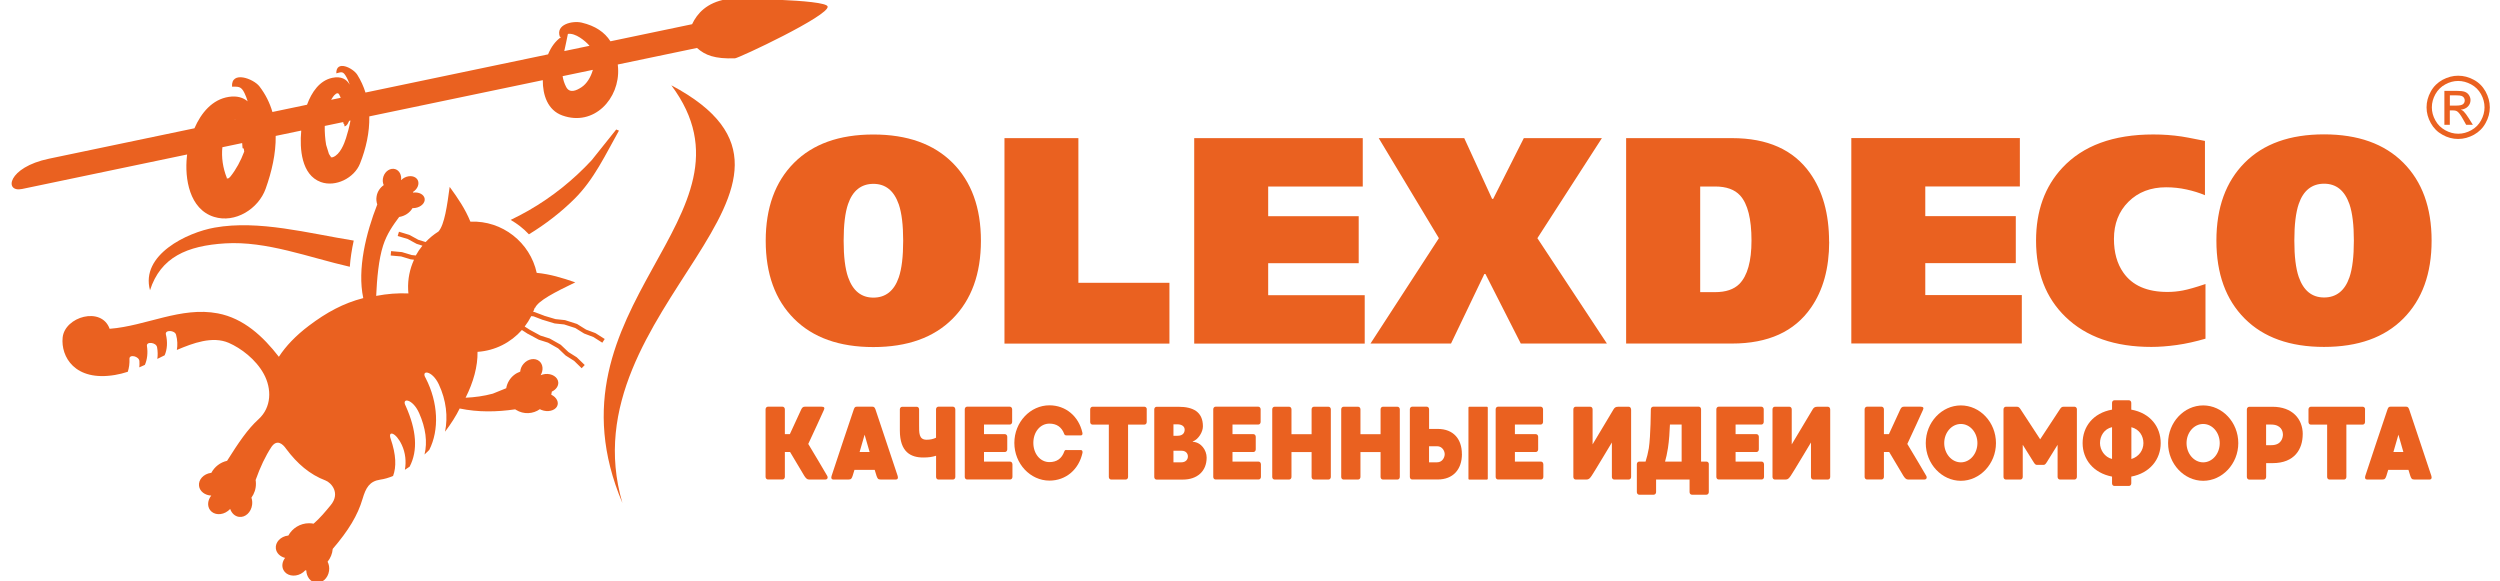 <?xml version="1.0" encoding="UTF-8" standalone="no"?>
<svg
   width="215"
   height="50"
   viewBox="0 0 215 50"
   fill="none"
   version="1.1"
   id="svg31"
   sodipodi:docname="svg-logo.svg"
   inkscape:version="1.3.2 (091e20e, 2023-11-25, custom)"
   xmlns:inkscape="http://www.inkscape.org/namespaces/inkscape"
   xmlns:sodipodi="http://sodipodi.sourceforge.net/DTD/sodipodi-0.dtd"
   xmlns="http://www.w3.org/2000/svg"
   xmlns:svg="http://www.w3.org/2000/svg">
  <defs
     id="defs31" />
  <sodipodi:namedview
     id="namedview31"
     pagecolor="#ffffff"
     bordercolor="#000000"
     borderopacity="0.25"
     inkscape:showpageshadow="2"
     inkscape:pageopacity="0.0"
     inkscape:pagecheckerboard="0"
     inkscape:deskcolor="#d1d1d1"
     inkscape:zoom="3.6844181"
     inkscape:cx="253.5"
     inkscape:cy="60.118041"
     inkscape:window-width="2560"
     inkscape:window-height="1377"
     inkscape:window-x="-8"
     inkscape:window-y="-8"
     inkscape:window-maximized="1"
     inkscape:current-layer="svg31" />
  <g
     id="g31"
     transform="matrix(0.421,0,0,0.421,1,-0.375)">
    <path
       fill-rule="evenodd"
       clip-rule="evenodd"
       d="m 124.772,103.647 c -17.13,-40.46 30,-58.49 9.99,-85.33 38.32,20.32 -21.72,45.46 -9.99,85.33 z"
       fill="#ea6120"
       id="path1" />
    <path
       fill-rule="evenodd"
       clip-rule="evenodd"
       d="m 28.272,60.197 c -2,-7.26 7.6,-11.82 13.19,-12.81 9.04,-1.61 19.12,1.16 28.42,2.65 -0.2,0.91 -0.37,1.83 -0.51,2.75 -0.13,0.87 -0.23,1.74 -0.29,2.6 -8.38,-1.91 -17,-5.3 -25.46,-4.78 -7.77,0.48 -13.19,2.81 -15.36,9.59 z m 73.68,-14.39 c 1.24,-0.59 2.47,-1.24 3.68,-1.93 4.83,-2.77 9.16,-6.27 12.85,-10.25 l 5.02,-6.28 0.56,0.23 c -2.74,4.85 -5.06,9.95 -9.11,13.96 -2.72,2.7 -5.86,5.13 -9.28,7.22 -0.58,-0.62 -1.21,-1.19 -1.88,-1.71 -0.59,-0.45 -1.21,-0.86 -1.85,-1.23 h 0.01 z"
       fill="#ea6120"
       id="path2" />
    <path
       fill-rule="evenodd"
       clip-rule="evenodd"
       d="m 45.022,18.607 c -0.21,-3.37 4.39,-1.64 5.6,-0.07 1.26,1.64 2.12,3.4 2.65,5.23 l 7.07,-1.48 c 0.96,-2.6 2.57,-4.95 5.17,-5.5 1.79,-0.37 2.92,0.27 3.55,1.4 -0.22,-0.68 -0.51,-1.33 -0.89,-1.92 -0.57,-0.89 -0.97,-0.6 -1.85,-0.39 -0.06,-2.82 3.43,-1.09 4.29,0.29 0.73,1.16 1.28,2.38 1.67,3.63 l 37.3,-7.8 c 0.6,-1.46 1.44,-2.67 2.69,-3.56 h -0.27 c -0.96,-2.57 2.58,-3.37 4.47,-2.92 2.75,0.66 4.65,1.93 5.85,3.81 l 16.68,-3.49 c 1.03,-2.19 2.98,-4.41 7.03,-5.11 1.06,-0.18 20.35,0 20.66,1.5 0.38,1.84 -18.2,10.56 -18.93,10.58 -4.15,0.14 -6.09,-0.63 -7.76,-2.12 l -16.18,3.38 c 0.02,0.24 0.05,0.48 0.06,0.73 0.39,6.22 -4.92,12.01 -11.39,9.68 -3.01,-1.08 -4.01,-4.21 -3.99,-7.21 l -35.44,7.4 c 0.07,3.25 -0.67,6.56 -1.9,9.65 -1.18,2.95 -5,4.86 -8.01,3.76 -3.99,-1.46 -4.32,-6.85 -4,-10.38 v -0.13 l -5.21,1.09 c 0.05,3.6 -0.81,7.31 -2.05,10.78 -1.48,4.14 -6.23,7.1 -10.54,5.76 -5.04,-1.57 -6.03,-7.82 -5.55,-12.33 0.02,-0.14 0.03,-0.28 0.05,-0.42 l -33.72,7.05 c -3.7,0.77 -3.02,-4.41 5.51,-6.19 l 29.7,-6.21 c 1.37,-3.15 3.65,-5.91 7.04,-6.42 1.66,-0.25 2.92,0.14 3.83,0.92 -0.17,-0.59 -0.39,-1.17 -0.66,-1.72 -0.67,-1.37 -1.2,-1.28 -2.53,-1.28 z m 67.86,-7.28 5.17,-1.08 c -0.85,-1 -2.9,-2.68 -4.42,-2.43 -0.2,1.13 -0.5,2.32 -0.74,3.51 z m 5.85,3.83 -6.18,1.29 c 0.12,0.74 0.34,1.47 0.71,2.18 0.71,1.39 2.07,0.79 3.15,0.08 1.07,-0.7 1.91,-2.06 2.32,-3.55 z m -51.5,5.71 -1.97,0.41 c 0.12,-0.21 0.24,-0.41 0.38,-0.6 0.28,-0.4 0.92,-1.09 1.25,-0.52 0.13,0.23 0.24,0.46 0.34,0.71 z m -21.45,4.48 -0.3,0.06 c 0.1,-0.05 0.21,-0.07 0.3,-0.06 z m -2.74,5.62 4.05,-0.85 c 0.02,0.26 0.04,0.52 0.06,0.77 0.03,0.28 0,0.35 0.27,0.34 l 0.09,0.63 c -0.71,1.9 -1.67,3.66 -2.8,5.08 -0.22,0.27 -0.39,0.38 -0.52,0.42 0.02,0.08 -0.05,0.15 -0.16,0 -0.09,-0.02 -0.13,-0.08 -0.12,-0.08 0.18,-0.04 0.26,0.02 0.28,0.08 -0.06,0.02 -0.12,0 -0.16,0 -0.03,-0.04 -0.07,-0.11 -0.1,-0.2 -0.77,-1.96 -1.1,-4.11 -0.88,-6.2 h -0.01 z m 20.92,-4.35 3.78,-0.79 c 0,0.21 0.03,0.41 0.18,0.39 l 0.09,0.49 c 0.29,-0.06 0.5,-0.3 0.65,-0.55 0.1,-0.18 0.2,-0.38 0.29,-0.59 l 0.27,-0.06 c -0.24,1.29 -0.57,2.53 -0.92,3.61 -0.37,1.17 -1.21,3.33 -2.65,3.87 l -0.18,0.04 h -0.36 l 0.03,-0.02 h 0.13 l 0.02,-0.02 -0.17,-0.17 -0.31,-0.5 -0.57,-1.84 c -0.2,-1.2 -0.31,-2.53 -0.28,-3.86 z"
       fill="#ea6120"
       id="path3" />
    <path
       d="m 82.132,53.937 -0.57,-0.06 -0.09,-0.02 -1.9,-0.58 -2.14,-0.19 0.08,-0.9 2.19,0.2 0.09,0.02 1.9,0.58 0.87,0.09 c 0.39,-0.71 0.84,-1.38 1.35,-2 l -1.17,-0.37 -0.08,-0.04 -1.74,-0.95 -2.06,-0.62 0.26,-0.87 2.11,0.64 0.09,0.04 1.74,0.96 1.51,0.47 c 0.77,-0.82 1.65,-1.55 2.62,-2.15 1.24,-1.39 1.78,-5.35 2.29,-9.12 1.69,2.32 3.17,4.49 4.23,7.1 6.53,-0.27 12.2,4.26 13.55,10.46 2.74,0.26 5.21,1.02 7.88,1.94 -4.13,1.99 -7.61,3.76 -8.23,5.24 l -0.04,-0.07 c -0.1,0.3 -0.21,0.59 -0.33,0.87 l 0.23,0.02 0.11,0.03 1.9,0.72 h -0.03 l 2.34,0.7 1.91,0.2 0.09,0.02 2.37,0.76 0.1,0.05 1.78,1.11 1.86,0.7 0.09,0.04 1.86,1.18 -0.49,0.76 -1.82,-1.16 -1.85,-0.7 -0.08,-0.04 -1.77,-1.1 -2.27,-0.73 -1.91,-0.2 -0.09,-0.02 -2.37,-0.72 h -0.03 l -1.85,-0.71 -0.48,-0.05 c -0.38,0.75 -0.83,1.46 -1.34,2.13 l 1.11,0.7 2.12,1.15 1.84,0.58 0.09,0.04 2.17,1.23 0.09,0.07 1.52,1.44 1.68,1.06 0.07,0.06 1.58,1.53 -0.63,0.65 -1.54,-1.5 -1.68,-1.06 -0.07,-0.05 -1.51,-1.44 -2.07,-1.17 -1.83,-0.58 -0.08,-0.03 -2.18,-1.18 h -0.03 l -1.22,-0.79 c -2.24,2.53 -5.44,4.22 -9.06,4.46 0.05,2.95 -0.83,6.17 -2.44,9.37 1.85,-0.08 3.71,-0.33 5.56,-0.83 l 2.74,-1.11 c 0.09,-0.55 0.29,-1.08 0.6,-1.58 0.55,-0.88 1.35,-1.49 2.26,-1.81 0.04,-0.54 0.26,-1.11 0.67,-1.58 0.89,-1.05 2.34,-1.3 3.23,-0.56 0.77,0.65 0.87,1.85 0.28,2.85 0,0 0.01,0 0.02,0.01 0.27,-0.11 0.57,-0.19 0.89,-0.23 1.37,-0.15 2.58,0.61 2.68,1.67 0.07,0.79 -0.47,1.53 -1.31,1.92 -0.02,0.21 -0.06,0.42 -0.12,0.63 1.11,0.53 1.63,1.58 1.17,2.41 -0.49,0.88 -1.91,1.2 -3.16,0.71 -0.12,-0.05 -0.23,-0.1 -0.34,-0.16 -1.39,0.99 -3.31,1.11 -4.85,0.15 -0.06,-0.04 -0.13,-0.08 -0.19,-0.12 -3.76,0.55 -7.54,0.62 -11.34,-0.17 -0.7,1.44 -1.73,3.09 -2.99,4.74 0.62,-3 0.26,-6.43 -1.28,-9.69 -1.39,-2.94 -3.73,-2.94 -2.67,-1.25 2.58,5.02 2.78,10.61 0.73,14.66 -0.32,0.32 -0.64,0.63 -0.97,0.94 0.62,-2.55 0.25,-5.4 -1.1,-8.46 -1.34,-3.02 -3.71,-3.21 -2.73,-1.43 2.19,4.9 2.52,9.05 0.79,12.37 -0.32,0.22 -0.64,0.44 -0.97,0.64 0.3,-1.68 0.12,-3.47 -0.63,-5.08 -1.22,-2.61 -2.86,-2.97 -2.29,-1.3 1.16,3.35 1.19,5.82 0.51,7.64 -0.88,0.37 -1.75,0.63 -2.61,0.75 -2.22,0.33 -2.96,1.67 -3.63,3.94 -0.98,3.34 -2.87,6.46 -6.09,10.21 -0.08,0.98 -0.46,1.89 -1.05,2.62 0.28,0.53 0.4,1.2 0.3,1.88 -0.22,1.51 -1.44,2.6 -2.71,2.41 -1.11,-0.16 -1.9,-1.24 -1.94,-2.51 -0.07,0 -0.13,-0.02 -0.2,-0.03 -0.25,0.28 -0.56,0.53 -0.92,0.72 -1.35,0.71 -2.95,0.37 -3.54,-0.77 -0.41,-0.78 -0.25,-1.73 0.33,-2.48 -1.01,-0.25 -1.78,-0.98 -1.89,-1.92 -0.15,-1.27 0.97,-2.46 2.49,-2.64 h 0.06 c 0.82,-1.5 2.42,-2.52 4.24,-2.52 0.31,0 0.62,0.03 0.92,0.09 1.36,-1.18 2.45,-2.51 3.48,-3.76 2.07,-2.48 0.12,-4.62 -1.03,-5.06 -3.24,-1.22 -5.82,-3.47 -8.04,-6.45 -0.75,-1.09 -1.89,-1.99 -2.99,-0.45 -1.25,1.89 -2.31,4.13 -3.26,6.8 0.04,0.23 0.06,0.47 0.06,0.71 0.02,1.08 -0.33,2.08 -0.92,2.9 0.16,0.44 0.21,0.95 0.14,1.47 -0.2,1.52 -1.4,2.62 -2.67,2.45 -0.85,-0.11 -1.52,-0.76 -1.81,-1.63 -0.14,0.16 -0.3,0.3 -0.47,0.43 -1.22,0.93 -2.84,0.85 -3.62,-0.17 -0.64,-0.84 -0.51,-2.06 0.23,-2.98 -1.28,-0.05 -2.36,-0.86 -2.5,-1.97 -0.17,-1.27 0.93,-2.47 2.45,-2.67 h 0.06 c 0.65,-1.23 1.82,-2.15 3.22,-2.46 2.35,-3.72 4.2,-6.48 6.43,-8.5 2.67,-2.43 2.72,-6.21 1.08,-9.23 -1.64,-3.02 -4.7,-5.29 -7.15,-6.36 -3.34,-1.45 -7.32,0.04 -10.62,1.44 0.17,-0.96 0.13,-2.03 -0.16,-3.1 -0.26,-0.97 -2.31,-1.04 -2.08,-0.08 0.38,1.56 0.27,3.08 -0.25,4.27 -0.51,0.25 -1.01,0.5 -1.5,0.74 0.11,-0.75 0.1,-1.56 -0.05,-2.39 -0.18,-0.99 -2.22,-1.23 -2.07,-0.25 0.22,1.42 0.06,2.77 -0.42,3.86 -0.39,0.18 -0.77,0.35 -1.14,0.51 0.04,-0.42 0.05,-0.84 0.02,-1.28 -0.07,-1 -2.07,-1.46 -2.03,-0.47 0.04,0.95 -0.08,1.85 -0.34,2.65 -0.86,0.28 -1.72,0.5 -2.61,0.65 -8.27,1.39 -11.09,-3.79 -10.7,-7.64 0.43,-4.27 7.94,-6.43 9.6,-1.79 7.43,-0.57 14.58,-4.59 22.11,-3.15 5.27,1.01 9.23,4.7 12.46,8.87 1.4,-2.16 3.42,-4.3 6.15,-6.36 3.58,-2.7 7.01,-4.58 11.09,-5.63 -1.26,-5.92 0.57,-13.3 2.86,-19.13 -0.18,-0.53 -0.24,-1.11 -0.13,-1.69 0.16,-0.94 0.7,-1.73 1.45,-2.26 -0.23,-0.5 -0.27,-1.12 -0.07,-1.74 0.38,-1.15 1.47,-1.83 2.44,-1.52 0.85,0.28 1.32,1.24 1.17,2.25 0.19,-0.19 0.41,-0.36 0.67,-0.5 1.07,-0.57 2.29,-0.36 2.73,0.47 0.41,0.79 -0.03,1.86 -0.98,2.45 0.02,0.04 0.04,0.08 0.06,0.12 0.13,-0.02 0.27,-0.03 0.4,-0.03 1.18,0 2.05,0.7 1.95,1.58 -0.11,0.88 -1.16,1.61 -2.34,1.62 h -0.15 c -0.56,0.96 -1.57,1.63 -2.73,1.81 -1.22,1.66 -2.49,3.4 -3.27,5.82 -0.92,2.85 -1.26,6.76 -1.42,10.3 2.25,-0.43 4.47,-0.6 6.58,-0.5 -0.02,-0.24 -0.04,-0.49 -0.05,-0.74 -0.1,-2.18 0.34,-4.26 1.19,-6.13 z"
       fill="#ea6120"
       id="path4" />
    <path
       fill-rule="evenodd"
       clip-rule="evenodd"
       d="m 198.002,50.077 c 0,6.75 -1.93,12.05 -5.78,15.92 -3.85,3.86 -9.25,5.79 -16.2,5.79 -6.95,0 -12.35,-1.93 -16.2,-5.79 -3.85,-3.86 -5.78,-9.16 -5.78,-15.92 0,-6.76 1.93,-12.05 5.78,-15.92 3.85,-3.86 9.25,-5.79 16.2,-5.79 6.95,0 12.35,1.93 16.2,5.79 3.85,3.86 5.78,9.16 5.78,15.92 z m -15.88,0 c 0,-3.2 -0.3,-5.67 -0.9,-7.44 -0.98,-2.8 -2.7,-4.19 -5.18,-4.19 -2.48,0 -4.24,1.38 -5.18,4.13 -0.6,1.75 -0.9,4.25 -0.9,7.49 0,3.24 0.3,5.67 0.9,7.43 0.98,2.8 2.7,4.19 5.18,4.19 2.48,0 4.24,-1.38 5.18,-4.13 0.6,-1.76 0.9,-4.25 0.9,-7.49 z m 54.38,21 h -33.69 v -41.97 h 15.1 v 29.55 h 18.6 v 12.41 h -0.01 z m 5.07,0 v -41.97 h 34.43 v 9.89 h -19.32 v 6.06 h 18.49 v 9.6 h -18.49 v 6.53 h 19.72 v 9.89 z m 66.71,-0.01 -7.22,-14.21 h -0.22 l -6.81,14.21 h -16.45 l 13.97,-21.52 -12.29,-20.44 h 17.47 l 5.69,12.41 h 0.22 l 6.26,-12.41 h 15.95 l -13.18,20.44 14.2,21.52 z"
       fill="#ea6120"
       id="path5" />
    <path
       fill-rule="evenodd"
       clip-rule="evenodd"
       d="m 371.282,50.257 c 0,5.43 -1.24,9.93 -3.72,13.49 -3.38,4.88 -8.75,7.32 -16.12,7.32 h -21.64 v -41.96 h 21.64 c 7.22,0 12.51,2.36 15.88,7.08 2.63,3.68 3.94,8.38 3.94,14.09 h 0.01 v -0.02 z m -15.87,-0.25 c 0,-4.39 -0.77,-7.46 -2.31,-9.17 -1.13,-1.24 -2.83,-1.85 -5.13,-1.85 h -3.04 v 21.58 h 3.04 c 2.18,0 3.83,-0.55 4.96,-1.67 1.65,-1.68 2.48,-4.64 2.48,-8.87 z m 55.21,21.04 h -34.82 v -41.96 h 34.43 v 9.89 h -19.32 v 6.06 h 18.49 v 9.6 h -18.49 v 6.53 h 19.72 v 9.89 h -0.01 z m 37.52,-0.97 c -2.03,0.59 -3.98,1.03 -5.86,1.29 -1.88,0.26 -3.61,0.39 -5.18,0.39 -7.48,0 -13.31,-2.04 -17.53,-6.12 -4.02,-3.88 -6.03,-9.07 -6.03,-15.58 0,-6.08 1.78,-11.03 5.35,-14.87 4.24,-4.56 10.44,-6.83 18.6,-6.83 2,0 3.93,0.14 5.81,0.42 0.56,0.08 1.84,0.32 3.83,0.72 l 0.91,0.18 v 11.09 c -1.13,-0.48 -2.38,-0.87 -3.75,-1.17 -1.37,-0.3 -2.77,-0.45 -4.19,-0.45 -3.15,0 -5.71,0.99 -7.69,2.96 -1.98,1.97 -2.96,4.51 -2.96,7.58 0,2.76 0.63,5.06 1.92,6.89 1.84,2.64 4.85,3.95 9.01,3.95 1.05,0 2.11,-0.1 3.15,-0.3 1.05,-0.2 2.59,-0.63 4.62,-1.32 v 11.17 z m 46.2,-20.03 c 0,6.75 -1.93,12.05 -5.78,15.92 -3.85,3.87 -9.25,5.79 -16.2,5.79 -6.95,0 -12.35,-1.93 -16.2,-5.79 -3.85,-3.86 -5.78,-9.16 -5.78,-15.92 0,-6.76 1.93,-12.05 5.78,-15.92 3.85,-3.87 9.25,-5.79 16.2,-5.79 6.95,0 12.35,1.93 16.2,5.79 3.85,3.86 5.78,9.16 5.78,15.92 z m -15.88,0 c 0,-3.2 -0.3,-5.67 -0.9,-7.44 -0.98,-2.8 -2.7,-4.19 -5.18,-4.19 -2.48,0 -4.24,1.38 -5.18,4.13 -0.6,1.75 -0.9,4.25 -0.9,7.49 0,3.24 0.3,5.67 0.9,7.43 0.98,2.8 2.7,4.19 5.18,4.19 2.48,0 4.24,-1.38 5.18,-4.13 0.6,-1.76 0.9,-4.25 0.9,-7.49 z"
       fill="#ea6120"
       id="path6" />
    <path
       fill-rule="evenodd"
       clip-rule="evenodd"
       d="m 499.782,16.357 c 1.08,0 2.14,0.27 3.17,0.83 1.03,0.55 1.83,1.35 2.41,2.39 0.57,1.04 0.87,2.12 0.87,3.24 0,1.12 -0.28,2.18 -0.86,3.21 -0.56,1.03 -1.36,1.82 -2.38,2.39 -1.03,0.56 -2.1,0.86 -3.22,0.86 -1.12,0 -2.19,-0.28 -3.21,-0.86 -1.03,-0.56 -1.82,-1.36 -2.39,-2.39 -0.57,-1.03 -0.86,-2.09 -0.86,-3.21 0,-1.12 0.29,-2.2 0.87,-3.24 0.57,-1.04 1.38,-1.82 2.41,-2.39 1.03,-0.55 2.09,-0.83 3.17,-0.83 z m 0,1.07 c -0.91,0 -1.78,0.23 -2.64,0.7 -0.86,0.46 -1.53,1.13 -2.02,1.99 -0.48,0.87 -0.73,1.76 -0.73,2.7 0,0.94 0.24,1.81 0.72,2.67 0.47,0.86 1.14,1.52 2,2 0.86,0.48 1.74,0.72 2.67,0.72 0.93,0 1.82,-0.24 2.67,-0.72 0.86,-0.47 1.52,-1.14 1.99,-2 0.47,-0.86 0.71,-1.74 0.71,-2.67 0,-0.93 -0.24,-1.83 -0.72,-2.7 -0.48,-0.86 -1.15,-1.52 -2.02,-1.99 -0.86,-0.46 -1.74,-0.7 -2.64,-0.7 z m -2.83,2.02 h 2.38 c 0.82,0 1.4,0.06 1.77,0.19 0.36,0.13 0.66,0.35 0.87,0.68 0.21,0.33 0.32,0.66 0.32,1.02 0,0.5 -0.18,0.95 -0.54,1.32 -0.36,0.37 -0.85,0.58 -1.44,0.63 0.24,0.1 0.44,0.22 0.58,0.36 0.28,0.27 0.62,0.74 1.03,1.38 l 0.85,1.36 h -1.37 l -0.61,-1.09 c -0.48,-0.86 -0.87,-1.4 -1.17,-1.61 -0.2,-0.16 -0.5,-0.24 -0.9,-0.24 h -0.66 v 2.94 h -1.12 0.01 z m 1.12,3.01 h 1.36 c 0.65,0 1.09,-0.1 1.33,-0.29 0.23,-0.19 0.35,-0.45 0.35,-0.77 0,-0.2 -0.06,-0.38 -0.17,-0.55 -0.11,-0.16 -0.27,-0.28 -0.47,-0.36 -0.2,-0.08 -0.57,-0.12 -1.13,-0.12 h -1.27 v 2.1 z"
       fill="#ea6120"
       id="path7" />
    <path
       d="m 162.892,98.847 c -0.4,0 -0.67,-0.28 -0.98,-0.77 -0.19,-0.32 -1.75,-2.94 -2.89,-4.85 h -1.07 v 5.08 c 0,0.3 -0.23,0.53 -0.47,0.53 h -3 c -0.25,0 -0.47,-0.23 -0.47,-0.53 v -13.81 c 0,-0.3 0.23,-0.53 0.47,-0.53 h 3 c 0.25,0 0.47,0.23 0.47,0.53 v 5.08 h 1.02 c 1,-2.14 2.26,-4.9 2.34,-5.08 0.19,-0.38 0.38,-0.53 0.73,-0.53 h 3.42 c 0.55,0 0.67,0.25 0.46,0.68 -0.14,0.3 -2.36,5.22 -3.19,6.93 0.79,1.3 3.67,6.14 3.87,6.52 0.23,0.43 -0.02,0.75 -0.35,0.75 z"
       fill="#ea6120"
       id="path8" />
    <path
       d="m 180.652,98.847 h -3.12 c -0.57,0 -0.65,-0.21 -0.86,-0.77 -0.04,-0.11 -0.17,-0.53 -0.37,-1.21 h -4.13 c -0.19,0.68 -0.33,1.1 -0.37,1.21 -0.19,0.55 -0.29,0.77 -0.86,0.77 h -3.1 c -0.33,0 -0.51,-0.28 -0.34,-0.75 0.17,-0.51 4.38,-13.24 4.54,-13.6 0.14,-0.36 0.25,-0.53 0.59,-0.53 h 3.21 c 0.34,0 0.46,0.17 0.61,0.53 0.15,0.36 4.36,13.13 4.54,13.6 0.16,0.47 -0.02,0.75 -0.34,0.75 z m -5.39,-5.63 c -0.32,-1.14 -0.67,-2.36 -1.02,-3.53 -0.33,1.17 -0.67,2.38 -1.02,3.53 z"
       fill="#ea6120"
       id="path9" />
    <path
       d="m 192.772,84.507 v 13.81 c 0,0.3 -0.21,0.53 -0.47,0.53 h -2.99 c -0.27,0 -0.47,-0.23 -0.47,-0.53 v -4.33 c -0.8,0.25 -1.49,0.36 -2.62,0.36 -2.54,0 -4.78,-1.1 -4.78,-5.52 v -4.31 c 0,-0.3 0.21,-0.53 0.47,-0.53 h 2.99 c 0.27,0 0.47,0.23 0.47,0.53 v 3.12 c 0,1.64 -0.08,3.08 1.53,3.08 0.73,0 1.34,-0.13 1.93,-0.41 v -5.81 c 0,-0.3 0.21,-0.53 0.47,-0.53 h 2.99 c 0.27,0 0.47,0.23 0.47,0.53 z"
       fill="#ea6120"
       id="path10" />
    <path
       d="m 204.442,95.717 v 2.59 c 0,0.3 -0.21,0.53 -0.47,0.53 h -8.8 c -0.27,0 -0.47,-0.23 -0.47,-0.53 v -13.81 c 0,-0.3 0.21,-0.53 0.47,-0.53 h 8.74 c 0.25,0 0.47,0.23 0.47,0.53 v 2.59 c 0,0.3 -0.23,0.53 -0.47,0.53 h -5.28 v 1.96 h 4.28 c 0.25,0 0.47,0.23 0.47,0.53 v 2.59 c 0,0.3 -0.23,0.53 -0.47,0.53 h -4.28 v 1.96 h 5.33 c 0.27,0 0.47,0.23 0.47,0.53 z"
       fill="#ea6120"
       id="path11" />
    <path
       d="m 215.452,92.827 h 2.99 c 0.27,0 0.36,0.3 0.31,0.57 -0.75,3.42 -3.4,5.67 -6.75,5.67 -3.9,0 -7.17,-3.44 -7.17,-7.7 0,-4.26 3.27,-7.68 7.17,-7.68 3.3,0 5.97,2.21 6.73,5.59 0.06,0.28 0,0.55 -0.29,0.55 h -3.02 c -0.23,0 -0.36,-0.15 -0.4,-0.28 -0.53,-1.44 -1.57,-2.12 -3.02,-2.12 -1.91,0 -3.29,1.73 -3.29,3.93 0,2.2 1.38,3.93 3.29,3.93 1.47,0 2.52,-0.7 3.04,-2.19 0.06,-0.19 0.21,-0.3 0.42,-0.3 z"
       fill="#ea6120"
       id="path12" />
    <path
       d="m 231.872,84.507 v 2.59 c 0,0.3 -0.21,0.53 -0.47,0.53 h -3.34 v 10.69 c 0,0.3 -0.21,0.53 -0.47,0.53 h -2.99 c -0.27,0 -0.47,-0.23 -0.47,-0.53 v -10.69 h -3.34 c -0.27,0 -0.47,-0.23 -0.47,-0.53 v -2.59 c 0,-0.28 0.21,-0.53 0.47,-0.53 h 10.63 c 0.27,0 0.47,0.25 0.47,0.53 z"
       fill="#ea6120"
       id="path13" />
    <path
       d="m 241.262,91.137 c 1.73,0.07 2.85,1.73 2.85,3.23 0,2.8 -1.95,4.49 -4.84,4.49 h -5.39 c -0.27,0 -0.47,-0.23 -0.47,-0.53 v -13.81 c 0,-0.3 0.21,-0.53 0.47,-0.53 h 4.5 c 2.89,0 4.97,0.98 4.97,3.99 0,1.14 -0.9,2.66 -2.08,3.1 v 0.07 z m -3.14,-3.57 h -0.79 v 2.34 h 0.84 c 1.1,0 1.45,-0.64 1.45,-1.25 0,-0.66 -0.57,-1.09 -1.51,-1.09 z m 2.16,6.57 c 0,-0.66 -0.47,-1.17 -1.28,-1.17 h -1.67 v 2.36 h 1.65 c 0.82,0 1.3,-0.55 1.3,-1.19 z"
       fill="#ea6120"
       id="path14" />
    <path
       d="m 255.202,95.717 v 2.59 c 0,0.3 -0.21,0.53 -0.47,0.53 h -8.8 c -0.27,0 -0.47,-0.23 -0.47,-0.53 v -13.81 c 0,-0.3 0.21,-0.53 0.47,-0.53 h 8.74 c 0.25,0 0.47,0.23 0.47,0.53 v 2.59 c 0,0.3 -0.23,0.53 -0.47,0.53 h -5.28 v 1.96 h 4.28 c 0.25,0 0.47,0.23 0.47,0.53 v 2.59 c 0,0.3 -0.23,0.53 -0.47,0.53 h -4.28 v 1.96 h 5.33 c 0.27,0 0.47,0.23 0.47,0.53 z"
       fill="#ea6120"
       id="path15" />
    <path
       d="m 269.482,84.507 v 13.81 c 0,0.3 -0.21,0.53 -0.47,0.53 h -2.99 c -0.27,0 -0.47,-0.23 -0.47,-0.53 v -5.08 h -4.11 v 5.08 c 0,0.3 -0.21,0.53 -0.47,0.53 h -2.99 c -0.27,0 -0.47,-0.23 -0.47,-0.53 v -13.81 c 0,-0.3 0.21,-0.53 0.47,-0.53 h 2.99 c 0.27,0 0.47,0.25 0.47,0.53 v 5.08 h 4.11 v -5.08 c 0,-0.3 0.21,-0.53 0.47,-0.53 h 2.99 c 0.27,0 0.47,0.25 0.47,0.53 z"
       fill="#ea6120"
       id="path16" />
    <path
       d="m 283.572,84.507 v 13.81 c 0,0.3 -0.21,0.53 -0.47,0.53 h -2.99 c -0.27,0 -0.47,-0.23 -0.47,-0.53 v -5.08 h -4.11 v 5.08 c 0,0.3 -0.21,0.53 -0.47,0.53 h -2.99 c -0.27,0 -0.47,-0.23 -0.47,-0.53 v -13.81 c 0,-0.3 0.21,-0.53 0.47,-0.53 h 2.99 c 0.27,0 0.47,0.25 0.47,0.53 v 5.08 h 4.11 v -5.08 c 0,-0.3 0.21,-0.53 0.47,-0.53 h 2.99 c 0.27,0 0.47,0.25 0.47,0.53 z"
       fill="#ea6120"
       id="path17" />
    <path
       d="m 296.262,93.637 c 0,3.17 -1.83,5.2 -4.95,5.2 h -5.22 c -0.27,0 -0.47,-0.23 -0.47,-0.53 v -13.81 c 0,-0.3 0.21,-0.53 0.47,-0.53 h 2.99 c 0.27,0 0.47,0.23 0.47,0.53 v 4.01 h 1.75 c 3.25,0 4.95,2.1 4.95,5.12 z m -3.52,0.03 c 0,-0.66 -0.51,-1.62 -1.53,-1.62 h -1.67 v 3.28 h 1.65 c 1.09,0 1.55,-1.02 1.55,-1.66 z m 5.01,5.19 c -0.1,0 -0.16,-0.09 -0.16,-0.17 v -14.54 c 0,-0.09 0.06,-0.17 0.16,-0.17 h 3.63 c 0.08,0 0.16,0.09 0.16,0.17 v 14.54 c 0,0.09 -0.08,0.17 -0.16,0.17 z"
       fill="#ea6120"
       id="path18" />
    <path
       d="m 312.892,95.717 v 2.59 c 0,0.3 -0.21,0.53 -0.47,0.53 h -8.8 c -0.27,0 -0.47,-0.23 -0.47,-0.53 v -13.81 c 0,-0.3 0.21,-0.53 0.47,-0.53 h 8.74 c 0.25,0 0.47,0.23 0.47,0.53 v 2.59 c 0,0.3 -0.23,0.53 -0.47,0.53 h -5.28 v 1.96 h 4.28 c 0.25,0 0.47,0.23 0.47,0.53 v 2.59 c 0,0.3 -0.23,0.53 -0.47,0.53 h -4.28 v 1.96 h 5.33 c 0.27,0 0.47,0.23 0.47,0.53 z"
       fill="#ea6120"
       id="path19" />
    <path
       d="m 330.822,84.507 v 13.81 c 0,0.3 -0.21,0.53 -0.47,0.53 h -2.99 c -0.27,0 -0.47,-0.23 -0.47,-0.53 v -7.04 c 0,0 -3.71,6.2 -4.13,6.8 -0.4,0.59 -0.61,0.77 -1.08,0.77 h -2.2 c -0.25,0 -0.46,-0.23 -0.46,-0.53 v -13.81 c 0,-0.3 0.21,-0.53 0.46,-0.53 h 3 c 0.27,0 0.47,0.23 0.47,0.53 v 7.16 l 4.28,-7.16 c 0.21,-0.34 0.42,-0.53 0.98,-0.53 h 2.12 c 0.27,0 0.47,0.23 0.47,0.53 z"
       fill="#ea6120"
       id="path20" />
    <path
       d="m 346.692,95.717 v 5.7 c 0,0.28 -0.21,0.53 -0.47,0.53 h -2.99 c -0.27,0 -0.47,-0.25 -0.47,-0.53 v -2.57 h -6.84 v 2.57 c 0,0.28 -0.21,0.53 -0.47,0.53 h -3 c -0.25,0 -0.46,-0.25 -0.46,-0.53 v -5.7 c 0,-0.3 0.21,-0.53 0.46,-0.53 h 1.32 c 0.27,-0.83 0.51,-1.8 0.67,-2.74 0.38,-2.53 0.41,-7.95 0.41,-7.95 0,-0.3 0.23,-0.53 0.47,-0.53 h 9.33 c 0.25,0 0.46,0.23 0.46,0.53 v 10.69 h 1.12 c 0.27,0 0.47,0.23 0.47,0.53 z m -5.55,-0.53 v -7.57 h -2.39 c -0.06,1.44 -0.16,3.21 -0.41,4.83 -0.17,1.1 -0.38,2 -0.59,2.74 z"
       fill="#ea6120"
       id="path21" />
    <path
       d="m 357.972,95.717 v 2.59 c 0,0.3 -0.21,0.53 -0.47,0.53 h -8.8 c -0.27,0 -0.47,-0.23 -0.47,-0.53 v -13.81 c 0,-0.3 0.21,-0.53 0.47,-0.53 h 8.74 c 0.25,0 0.47,0.23 0.47,0.53 v 2.59 c 0,0.3 -0.23,0.53 -0.47,0.53 h -5.28 v 1.96 h 4.28 c 0.25,0 0.47,0.23 0.47,0.53 v 2.59 c 0,0.3 -0.23,0.53 -0.47,0.53 h -4.28 v 1.96 h 5.33 c 0.27,0 0.47,0.23 0.47,0.53 z"
       fill="#ea6120"
       id="path22" />
    <path
       d="m 371.492,84.507 v 13.81 c 0,0.3 -0.21,0.53 -0.47,0.53 h -2.99 c -0.27,0 -0.47,-0.23 -0.47,-0.53 v -7.04 c 0,0 -3.71,6.2 -4.13,6.8 -0.41,0.59 -0.61,0.77 -1.07,0.77 h -2.2 c -0.25,0 -0.46,-0.23 -0.46,-0.53 v -13.81 c 0,-0.3 0.21,-0.53 0.46,-0.53 h 3 c 0.27,0 0.47,0.23 0.47,0.53 v 7.16 l 4.28,-7.16 c 0.21,-0.34 0.42,-0.53 0.98,-0.53 h 2.12 c 0.27,0 0.47,0.23 0.47,0.53 z"
       fill="#ea6120"
       id="path23" />
    <path
       d="m 387.412,98.847 c -0.4,0 -0.67,-0.28 -0.98,-0.77 -0.19,-0.32 -1.75,-2.94 -2.89,-4.85 h -1.08 v 5.08 c 0,0.3 -0.23,0.53 -0.47,0.53 h -3 c -0.25,0 -0.47,-0.23 -0.47,-0.53 v -13.81 c 0,-0.3 0.23,-0.53 0.47,-0.53 h 3 c 0.25,0 0.47,0.23 0.47,0.53 v 5.08 h 1.02 c 1,-2.14 2.26,-4.9 2.34,-5.08 0.19,-0.38 0.38,-0.53 0.73,-0.53 h 3.42 c 0.55,0 0.67,0.25 0.46,0.68 -0.14,0.3 -2.36,5.22 -3.19,6.93 0.79,1.3 3.67,6.14 3.87,6.52 0.23,0.43 -0.02,0.75 -0.35,0.75 z"
       fill="#ea6120"
       id="path24" />
    <path
       d="m 405.352,91.407 c 0,4.25 -3.29,7.7 -7.17,7.7 -3.88,0 -7.17,-3.44 -7.17,-7.7 0,-4.26 3.27,-7.7 7.17,-7.7 3.9,0 7.17,3.44 7.17,7.7 z m -3.79,0 c 0,-2.17 -1.51,-3.91 -3.38,-3.91 -1.87,0 -3.4,1.74 -3.4,3.91 0,2.17 1.53,3.93 3.4,3.93 1.87,0 3.38,-1.76 3.38,-3.93 z"
       fill="#ea6120"
       id="path25" />
    <path
       d="m 421.882,84.507 v 13.81 c 0,0.3 -0.23,0.53 -0.47,0.53 h -3 c -0.25,0 -0.47,-0.23 -0.47,-0.53 v -6.57 c 0,0 -1.89,3.04 -2.2,3.55 -0.37,0.62 -0.57,0.55 -0.73,0.55 h -1.24 c -0.16,0 -0.37,0.07 -0.73,-0.55 -0.32,-0.51 -2.22,-3.55 -2.22,-3.55 v 6.57 c 0,0.3 -0.21,0.53 -0.47,0.53 h -2.99 c -0.27,0 -0.47,-0.23 -0.47,-0.53 v -13.81 c 0,-0.28 0.21,-0.53 0.47,-0.53 h 2.26 c 0.33,0 0.47,0.13 0.71,0.45 0.21,0.32 4.05,6.2 4.05,6.2 0,0 3.86,-5.88 4.07,-6.2 0.23,-0.32 0.38,-0.45 0.71,-0.45 h 2.26 c 0.25,0 0.47,0.25 0.47,0.53 z"
       fill="#ea6120"
       id="path26" />
    <path
       d="m 432.992,98.247 v 1.38 c 0,0.3 -0.21,0.53 -0.47,0.53 h -2.99 c -0.27,0 -0.47,-0.23 -0.47,-0.53 v -1.38 c -3.81,-0.73 -6.01,-3.51 -6.01,-6.84 0,-3.33 2.12,-6.14 6.01,-6.84 v -1.38 c 0,-0.3 0.21,-0.53 0.47,-0.53 h 2.99 c 0.27,0 0.47,0.23 0.47,0.53 v 1.38 c 3.88,0.7 6.01,3.51 6.01,6.84 0,3.33 -2.22,6.13 -6.01,6.84 z m -3.93,-3.6 v -6.5 c -1.61,0.36 -2.46,1.8 -2.46,3.25 0,1.45 0.98,2.89 2.46,3.25 z m 6.41,-3.24 c 0,-1.44 -0.82,-2.83 -2.46,-3.25 v 6.5 c 1.55,-0.47 2.46,-1.8 2.46,-3.25 z"
       fill="#ea6120"
       id="path27" />
    <path
       d="m 454.852,91.407 c 0,4.25 -3.29,7.7 -7.17,7.7 -3.88,0 -7.17,-3.44 -7.17,-7.7 0,-4.26 3.27,-7.7 7.17,-7.7 3.9,0 7.17,3.44 7.17,7.7 z m -3.79,0 c 0,-2.17 -1.51,-3.91 -3.38,-3.91 -1.87,0 -3.4,1.74 -3.4,3.91 0,2.17 1.53,3.93 3.4,3.93 1.87,0 3.38,-1.76 3.38,-3.93 z"
       fill="#ea6120"
       id="path28" />
    <path
       d="m 468.012,89.587 c 0,3.01 -1.63,5.91 -6.15,5.91 h -1.32 v 2.83 c 0,0.3 -0.23,0.53 -0.47,0.53 h -3 c -0.25,0 -0.47,-0.23 -0.47,-0.53 v -13.81 c 0,-0.28 0.23,-0.53 0.47,-0.53 h 4.8 c 3.97,0 6.15,2.44 6.15,5.61 z m -4.05,0.03 c 0,-0.66 -0.38,-2 -2.39,-2 h -1.04 v 4.21 h 1.08 c 2.08,0 2.36,-1.55 2.36,-2.21 z"
       fill="#ea6120"
       id="path29" />
    <path
       d="m 480.742,84.507 v 2.59 c 0,0.3 -0.21,0.53 -0.47,0.53 h -3.34 v 10.69 c 0,0.3 -0.21,0.53 -0.47,0.53 h -2.99 c -0.27,0 -0.47,-0.23 -0.47,-0.53 v -10.69 h -3.34 c -0.27,0 -0.47,-0.23 -0.47,-0.53 v -2.59 c 0,-0.28 0.21,-0.53 0.47,-0.53 h 10.63 c 0.27,0 0.47,0.25 0.47,0.53 z"
       fill="#ea6120"
       id="path30" />
    <path
       d="m 490.842,98.847 c -0.57,0 -0.65,-0.21 -0.86,-0.77 -0.04,-0.11 -0.17,-0.53 -0.37,-1.21 h -4.13 c -0.19,0.68 -0.33,1.1 -0.37,1.21 -0.19,0.55 -0.29,0.77 -0.86,0.77 h -3.1 c -0.33,0 -0.51,-0.28 -0.35,-0.75 0.17,-0.51 4.38,-13.24 4.54,-13.6 0.14,-0.36 0.25,-0.53 0.59,-0.53 h 3.21 c 0.34,0 0.46,0.17 0.61,0.53 0.15,0.36 4.36,13.13 4.54,13.6 0.16,0.47 -0.02,0.75 -0.35,0.75 h 0.03 z m -2.27,-5.63 c -0.32,-1.14 -0.67,-2.36 -1.01,-3.53 -0.33,1.17 -0.67,2.38 -1.02,3.53 z"
       fill="#ea6120"
       id="path31" />
  </g>
</svg>
